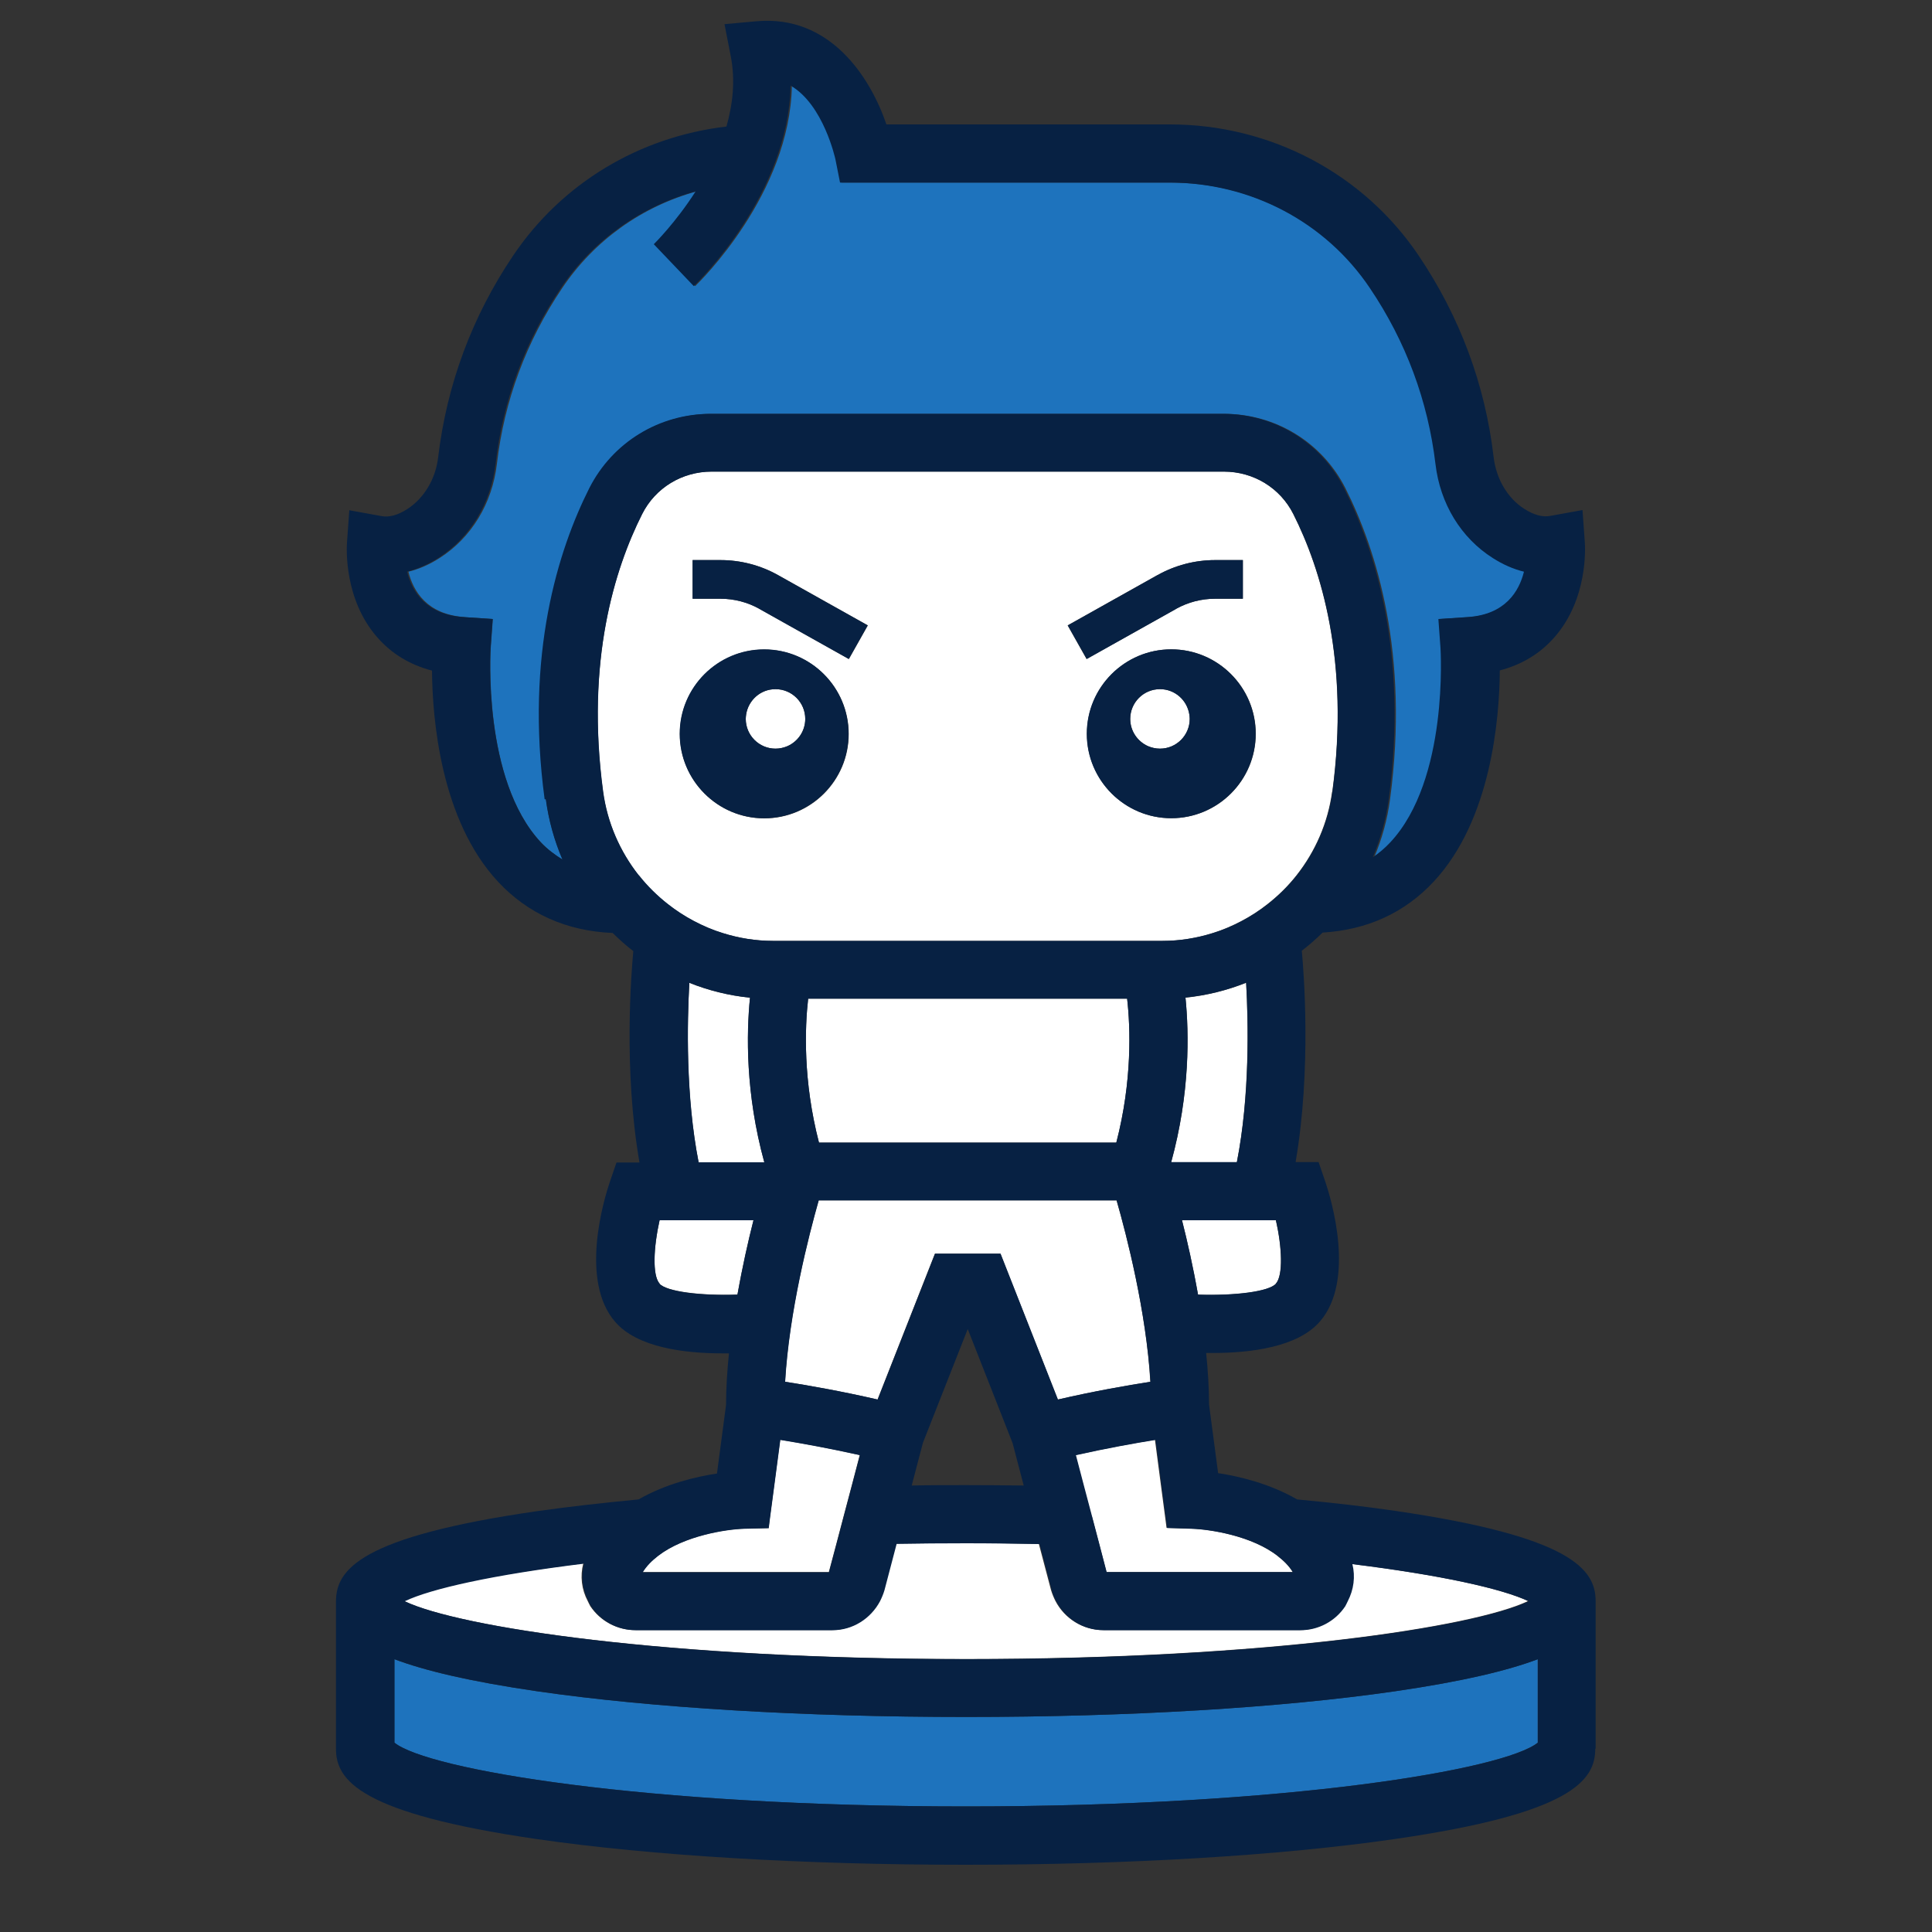 <?xml version="1.0" encoding="UTF-8"?> <svg xmlns="http://www.w3.org/2000/svg" id="Layer_1" data-name="Layer 1" viewBox="0 0 100 100"><rect x="0" y="0" width="100" height="100" fill="#333333" stroke="none"/><defs><style> .cls-1 { fill: #fff; } .cls-2 { fill: #1e73bd; } .cls-3 { fill: #072143; } </style></defs><g><path class="cls-2" d="m24,31.94l1.51.1-.11,1.51c0,.07-.44,6.8,2.6,10.05.34.36.72.65,1.12.89-.42-.98-.72-2.02-.86-3.12-1.01-7.52.7-12.91,2.31-16.1,1.2-2.38,3.6-3.85,6.28-3.85h26.51c2.67,0,5.08,1.48,6.28,3.85,1.61,3.2,3.32,8.59,2.31,16.1-.14,1.05-.42,2.06-.82,3,.32-.22.62-.47.9-.77,3.04-3.26,2.6-9.99,2.6-10.05l-.11-1.51,1.51-.1c1.96-.13,2.67-1.33,2.92-2.35-.55-.14-1.1-.38-1.62-.71-1.64-1.05-2.72-2.82-2.96-4.86-.39-3.28-1.52-6.34-3.39-9.1-2.31-3.42-6.19-5.47-10.38-5.47h-17.05l-.24-1.21s-.6-2.82-2.32-3.81c-.11,5.62-4.79,10.17-5.01,10.38l-2.07-2.17s1.12-1.09,2.17-2.74c-2.85.78-5.32,2.54-6.98,5.01-1.86,2.76-3,5.83-3.38,9.1-.24,2.05-1.32,3.82-2.96,4.87-.53.34-1.08.58-1.62.71.25,1.01.96,2.22,2.92,2.35Z"></path><path class="cls-2" d="m79.59,85.88c-1.56.59-3.9,1.15-7.39,1.66-5.94.86-13.83,1.33-22.2,1.33s-16.26-.47-22.2-1.33c-3.5-.51-5.83-1.07-7.39-1.66v4.32c1.73,1.39,12.86,3.3,29.59,3.3s27.87-1.91,29.59-3.3v-4.32Z"></path></g><g><path class="cls-1" d="m64.02,60.16c.67-3.44.59-7.23.48-9.29-.99.39-2.05.66-3.14.77.19,1.85.24,4.95-.74,8.52h3.4Z"></path><path class="cls-1" d="m62,67.01c1.91.07,3.68-.15,4.04-.57.38-.44.31-1.91,0-3.28h-4.86c.28,1.1.57,2.42.83,3.85Z"></path><path class="cls-1" d="m35.68,50.87c-.12,2.06-.2,5.85.48,9.29h3.4c-.98-3.57-.92-6.68-.74-8.52-1.09-.11-2.15-.37-3.14-.77Z"></path><path class="cls-1" d="m34.13,66.44c.36.41,2.14.63,4.04.57.25-1.43.55-2.75.83-3.85h-4.86c-.31,1.38-.39,2.85,0,3.28Z"></path><path class="cls-1" d="m68.96,40.97c.91-6.75-.6-11.54-2.02-14.36-.68-1.36-2.06-2.2-3.6-2.2h-26.51c-1.53,0-2.91.84-3.6,2.2-1.42,2.82-2.92,7.6-2.02,14.36.22,1.63.88,3.11,1.84,4.33.44.56.95,1.06,1.51,1.5.42.33.86.62,1.34.87.48.26.99.47,1.51.63.82.25,1.69.4,2.58.4h20.18c.89,0,1.76-.14,2.58-.4.53-.16,1.03-.38,1.51-.63.47-.25.92-.54,1.34-.87.56-.44,1.07-.94,1.51-1.5.96-1.22,1.62-2.7,1.84-4.33Zm-9.05-11.2c.91-.51,1.94-.78,2.98-.78h1.44v2h-1.44c-.7,0-1.39.18-2.01.52l-4.64,2.6-.98-1.74,4.64-2.6Zm5.09,8.21c0,2.41-1.96,4.37-4.37,4.37s-4.37-1.96-4.37-4.37,1.96-4.37,4.37-4.37,4.37,1.96,4.37,4.37Zm-29.14-8.99h1.44c1.04,0,2.08.27,2.98.78l4.64,2.6-.98,1.74-4.64-2.6c-.61-.34-1.3-.52-2.01-.52h-1.44v-2Zm3.7,4.63c2.41,0,4.37,1.96,4.37,4.37s-1.96,4.37-4.37,4.37-4.37-1.96-4.37-4.37,1.96-4.37,4.37-4.37Z"></path><path class="cls-1" d="m40.14,38.75c.22,0,.43-.05.62-.13.54-.24.92-.78.92-1.41,0-.85-.69-1.54-1.54-1.54-.77,0-1.4.57-1.52,1.31-.01.08-.02.15-.02.23,0,.85.69,1.54,1.54,1.54Z"></path><path class="cls-1" d="m60.04,35.67c-.85,0-1.54.69-1.54,1.54,0,.63.38,1.17.92,1.41.19.08.4.13.62.13.85,0,1.54-.69,1.54-1.54,0-.08-.01-.15-.02-.23-.11-.74-.74-1.31-1.52-1.31Z"></path><path class="cls-1" d="m57.78,59.14c.83-3.19.73-5.96.56-7.45h-16.51c-.17,1.48-.27,4.25.56,7.45h15.39Z"></path><path class="cls-1" d="m20.91,82.87s0,0,0,0c2.82,1.35,13.54,3,29.09,3s26.27-1.65,29.09-3c0,0,0,0,0,0-1.35-.64-4.51-1.35-9.13-1.92.16.65.08,1.33-.24,1.92-.04.09-.08.18-.13.26-.52.78-1.39,1.24-2.32,1.24h-10.18c-1.05,0-1.99-.6-2.46-1.5-.09-.18-.17-.37-.23-.57l-.63-2.39c-1.23-.02-2.49-.04-3.79-.04s-2.43.01-3.61.03l-.63,2.4c-.05.2-.13.39-.23.57-.47.9-1.41,1.5-2.46,1.5h-10.18c-.93,0-1.8-.46-2.32-1.24-.05-.08-.08-.17-.13-.26-.32-.6-.4-1.29-.23-1.95-4.71.57-7.94,1.29-9.31,1.95Z"></path><path class="cls-1" d="m56.51,78.47l.4,1.52.36,1.38h9.64c-.19-.32-.47-.59-.78-.83-1.35-1.06-3.53-1.39-4.47-1.42l-1.28-.04-.06-.46-.2-1.51-.34-2.59c-1.05.17-2.55.44-4.12.79l.43,1.64.4,1.51Z"></path><path class="cls-1" d="m33.26,81.37h9.64l.37-1.39.4-1.52.4-1.51.43-1.64c-1.56-.35-3.06-.62-4.12-.79l-.34,2.58-.2,1.51-.06.48-1.28.03c-.93.03-3.09.36-4.44,1.4-.32.24-.6.52-.8.85Z"></path><path class="cls-1" d="m48.4,64.89h3.38l2.97,7.55c1.86-.43,3.63-.74,4.79-.92-.21-3.62-1.22-7.56-1.75-9.39h-15.42c-.52,1.83-1.53,5.77-1.74,9.39,1.16.18,2.94.49,4.79.92l2.97-7.55Z"></path></g><path class="cls-3" d="m39.55,42.35c2.41,0,4.37-1.96,4.37-4.37s-1.96-4.37-4.37-4.37-4.37,1.96-4.37,4.37,1.96,4.37,4.37,4.37Zm-.93-5.37c.11-.74.74-1.31,1.52-1.31.85,0,1.54.69,1.54,1.54,0,.63-.38,1.17-.92,1.41-.19.08-.4.13-.62.13-.85,0-1.54-.69-1.54-1.54,0-.08.01-.15.02-.23Z"></path><path class="cls-3" d="m39.29,31.51l4.64,2.6.98-1.74-4.64-2.6c-.91-.51-1.94-.78-2.98-.78h-1.44v2h1.44c.7,0,1.4.18,2.01.52Z"></path><path class="cls-3" d="m60.62,33.61c-2.41,0-4.37,1.96-4.37,4.37s1.96,4.37,4.37,4.37,4.37-1.96,4.37-4.37-1.96-4.37-4.37-4.37Zm-.58,5.14c-.22,0-.43-.05-.62-.13-.54-.24-.92-.78-.92-1.41,0-.85.69-1.54,1.54-1.54.77,0,1.4.57,1.52,1.31.01.07.02.15.02.23,0,.85-.69,1.54-1.54,1.54Z"></path><path class="cls-3" d="m60.88,31.51c.61-.34,1.3-.52,2.01-.52h1.44v-2h-1.44c-1.04,0-2.08.27-2.98.78l-4.64,2.6.98,1.74,4.64-2.6Z"></path><path class="cls-3" d="m82.59,90.5v-7.63c0-1.64-1.26-3.34-10.39-4.67-1.56-.23-3.26-.42-5.06-.59-1.42-.82-3.01-1.2-4.09-1.36l-.47-3.55c0-.88-.06-1.78-.15-2.67.11,0,.21,0,.33,0,1.97,0,4.4-.3,5.55-1.62,1.88-2.15.57-6.41.29-7.24l-.35-1.02h-1.19c.83-4.81.42-9.88.32-10.94.38-.29.74-.61,1.08-.94,2.31-.14,4.24-1.02,5.75-2.64,2.98-3.2,3.4-8.44,3.42-10.93,1.15-.3,2.1-.88,2.84-1.73,1.72-1.97,1.58-4.61,1.56-4.9l-.12-1.67-1.65.3c-.41.08-.86-.04-1.36-.36-.87-.55-1.46-1.56-1.59-2.68-.44-3.76-1.75-7.27-3.88-10.43-2.86-4.25-7.68-6.79-12.87-6.79h-14.68c-.84-2.47-2.93-5.68-6.72-5.34l-1.66.15.32,1.64c.25,1.26.11,2.5-.22,3.66-4.52.53-8.52,2.94-11.04,6.68-2.13,3.16-3.43,6.67-3.88,10.43-.13,1.13-.73,2.13-1.6,2.69-.5.32-.94.44-1.35.36l-1.65-.3-.12,1.67c-.02.29-.16,2.93,1.56,4.9.74.85,1.69,1.43,2.84,1.73.02,2.48.44,7.73,3.42,10.93,1.55,1.66,3.55,2.55,5.93,2.65.34.33.69.65,1.07.94-.1,1.07-.52,6.13.32,10.94h-1.19l-.35,1.02c-.28.83-1.59,5.09.29,7.24,1.15,1.32,3.58,1.62,5.55,1.62.11,0,.22,0,.33,0-.09.9-.15,1.8-.15,2.67l-.47,3.55c-1.08.16-2.65.53-4.06,1.34-1.88.18-3.65.38-5.27.61-9.13,1.32-10.39,3.02-10.39,4.67v7.63c0,1.64,1.26,3.34,10.39,4.67,5.94.86,13.83,1.33,22.2,1.33s16.26-.47,22.2-1.33c9.13-1.32,10.39-3.02,10.39-4.67Zm-16.45-9.96c.31.24.58.51.78.83h-9.64l-.36-1.38-.4-1.52-.4-1.51-.43-1.64c1.56-.35,3.06-.62,4.12-.79l.34,2.59.2,1.51.06.46,1.28.04c.94.03,3.12.36,4.47,1.42Zm-14.36-15.65h-3.38l-2.97,7.55c-1.86-.43-3.63-.74-4.79-.92.21-3.62,1.22-7.56,1.74-9.39h15.42c.52,1.83,1.53,5.77,1.75,9.39-1.16.18-2.94.49-4.79.92l-2.97-7.55Zm1.21,12c-.99-.01-1.99-.02-2.99-.02-.95,0-1.88,0-2.81.02l.58-2.21,2.32-5.89,2.32,5.9.58,2.21Zm-11.16-25.2h16.51c.17,1.48.27,4.25-.56,7.45h-15.39c-.83-3.19-.73-5.96-.56-7.45Zm19.53-.06c1.09-.11,2.15-.37,3.14-.77.12,2.06.2,5.85-.48,9.29h-3.4c.98-3.57.92-6.68.74-8.52Zm4.69,14.81c-.36.41-2.14.63-4.04.57-.25-1.43-.55-2.75-.83-3.85h4.86c.32,1.38.39,2.85,0,3.28Zm-37.8-25.07c.15,1.1.44,2.14.86,3.12-.4-.25-.78-.53-1.12-.89-3.04-3.26-2.6-9.99-2.6-10.05l.11-1.51-1.51-.1c-1.96-.13-2.67-1.34-2.92-2.35.55-.14,1.1-.38,1.62-.71,1.64-1.05,2.72-2.82,2.96-4.87.38-3.28,1.52-6.34,3.38-9.1,1.66-2.47,4.13-4.22,6.98-5.01-1.05,1.64-2.15,2.72-2.17,2.74l2.07,2.17c.22-.21,4.9-4.76,5.01-10.38,1.71.99,2.31,3.78,2.32,3.81l.24,1.21h17.05c4.2,0,8.08,2.04,10.38,5.47,1.86,2.76,3,5.83,3.39,9.1.24,2.05,1.32,3.82,2.96,4.86.53.34,1.08.58,1.62.71-.25,1.01-.96,2.22-2.92,2.35l-1.51.1.11,1.51c0,.07.44,6.8-2.6,10.05-.28.3-.58.55-.9.77.39-.94.68-1.95.82-3,1.01-7.51-.7-12.9-2.31-16.1-1.2-2.38-3.6-3.85-6.28-3.85h-26.51c-2.67,0-5.08,1.48-6.28,3.85-1.61,3.2-3.32,8.59-2.31,16.1Zm4.81,3.93c-.96-1.22-1.62-2.7-1.84-4.33-.91-6.76.6-11.54,2.02-14.36.68-1.36,2.06-2.2,3.6-2.2h26.51c1.53,0,2.91.84,3.6,2.2,1.42,2.82,2.92,7.6,2.02,14.36-.22,1.63-.88,3.11-1.84,4.33-.44.56-.95,1.06-1.51,1.5-.42.33-.86.62-1.34.87-.48.26-.99.47-1.51.63-.82.25-1.69.4-2.58.4h-20.18c-.9,0-1.76-.14-2.58-.4-.53-.16-1.03-.38-1.51-.63-.47-.25-.92-.54-1.34-.87-.56-.44-1.07-.94-1.51-1.5Zm6.5,14.86h-3.4c-.67-3.44-.59-7.23-.48-9.29.99.39,2.04.66,3.14.77-.19,1.85-.24,4.95.74,8.52Zm-5.42,6.28c-.38-.43-.31-1.9,0-3.28h4.86c-.28,1.1-.57,2.42-.83,3.85-1.91.07-3.68-.15-4.04-.57Zm-.07,14.09c1.35-1.04,3.51-1.37,4.44-1.4l1.28-.03.06-.48.2-1.51.34-2.58c1.05.17,2.55.44,4.12.79l-.43,1.64-.4,1.51-.4,1.52-.37,1.39h-9.64c.2-.33.48-.6.8-.85Zm-3.84.4c-.17.66-.09,1.34.23,1.95.04.09.08.18.13.26.52.78,1.39,1.24,2.32,1.24h10.18c1.05,0,1.98-.6,2.46-1.5.09-.18.17-.37.23-.57l.63-2.4c1.18-.02,2.37-.03,3.61-.03,1.3,0,2.56.02,3.79.04l.63,2.39c.05.2.13.39.23.57.47.9,1.4,1.5,2.46,1.5h10.18c.93,0,1.8-.46,2.32-1.24.05-.08.08-.17.13-.26.31-.6.4-1.27.24-1.92,4.61.57,7.78,1.28,9.13,1.92,0,0,0,0,0,0-2.82,1.35-13.54,3-29.09,3s-26.27-1.65-29.09-3c0,0,0,0,0,0,1.36-.65,4.59-1.37,9.31-1.95Zm-9.81,9.27v-4.32c1.56.59,3.9,1.15,7.39,1.66,5.94.86,13.83,1.33,22.2,1.33s16.26-.47,22.2-1.33c3.5-.51,5.83-1.07,7.39-1.66v4.32c-1.73,1.39-12.86,3.3-29.59,3.3s-27.87-1.91-29.59-3.3Z"></path></svg> 